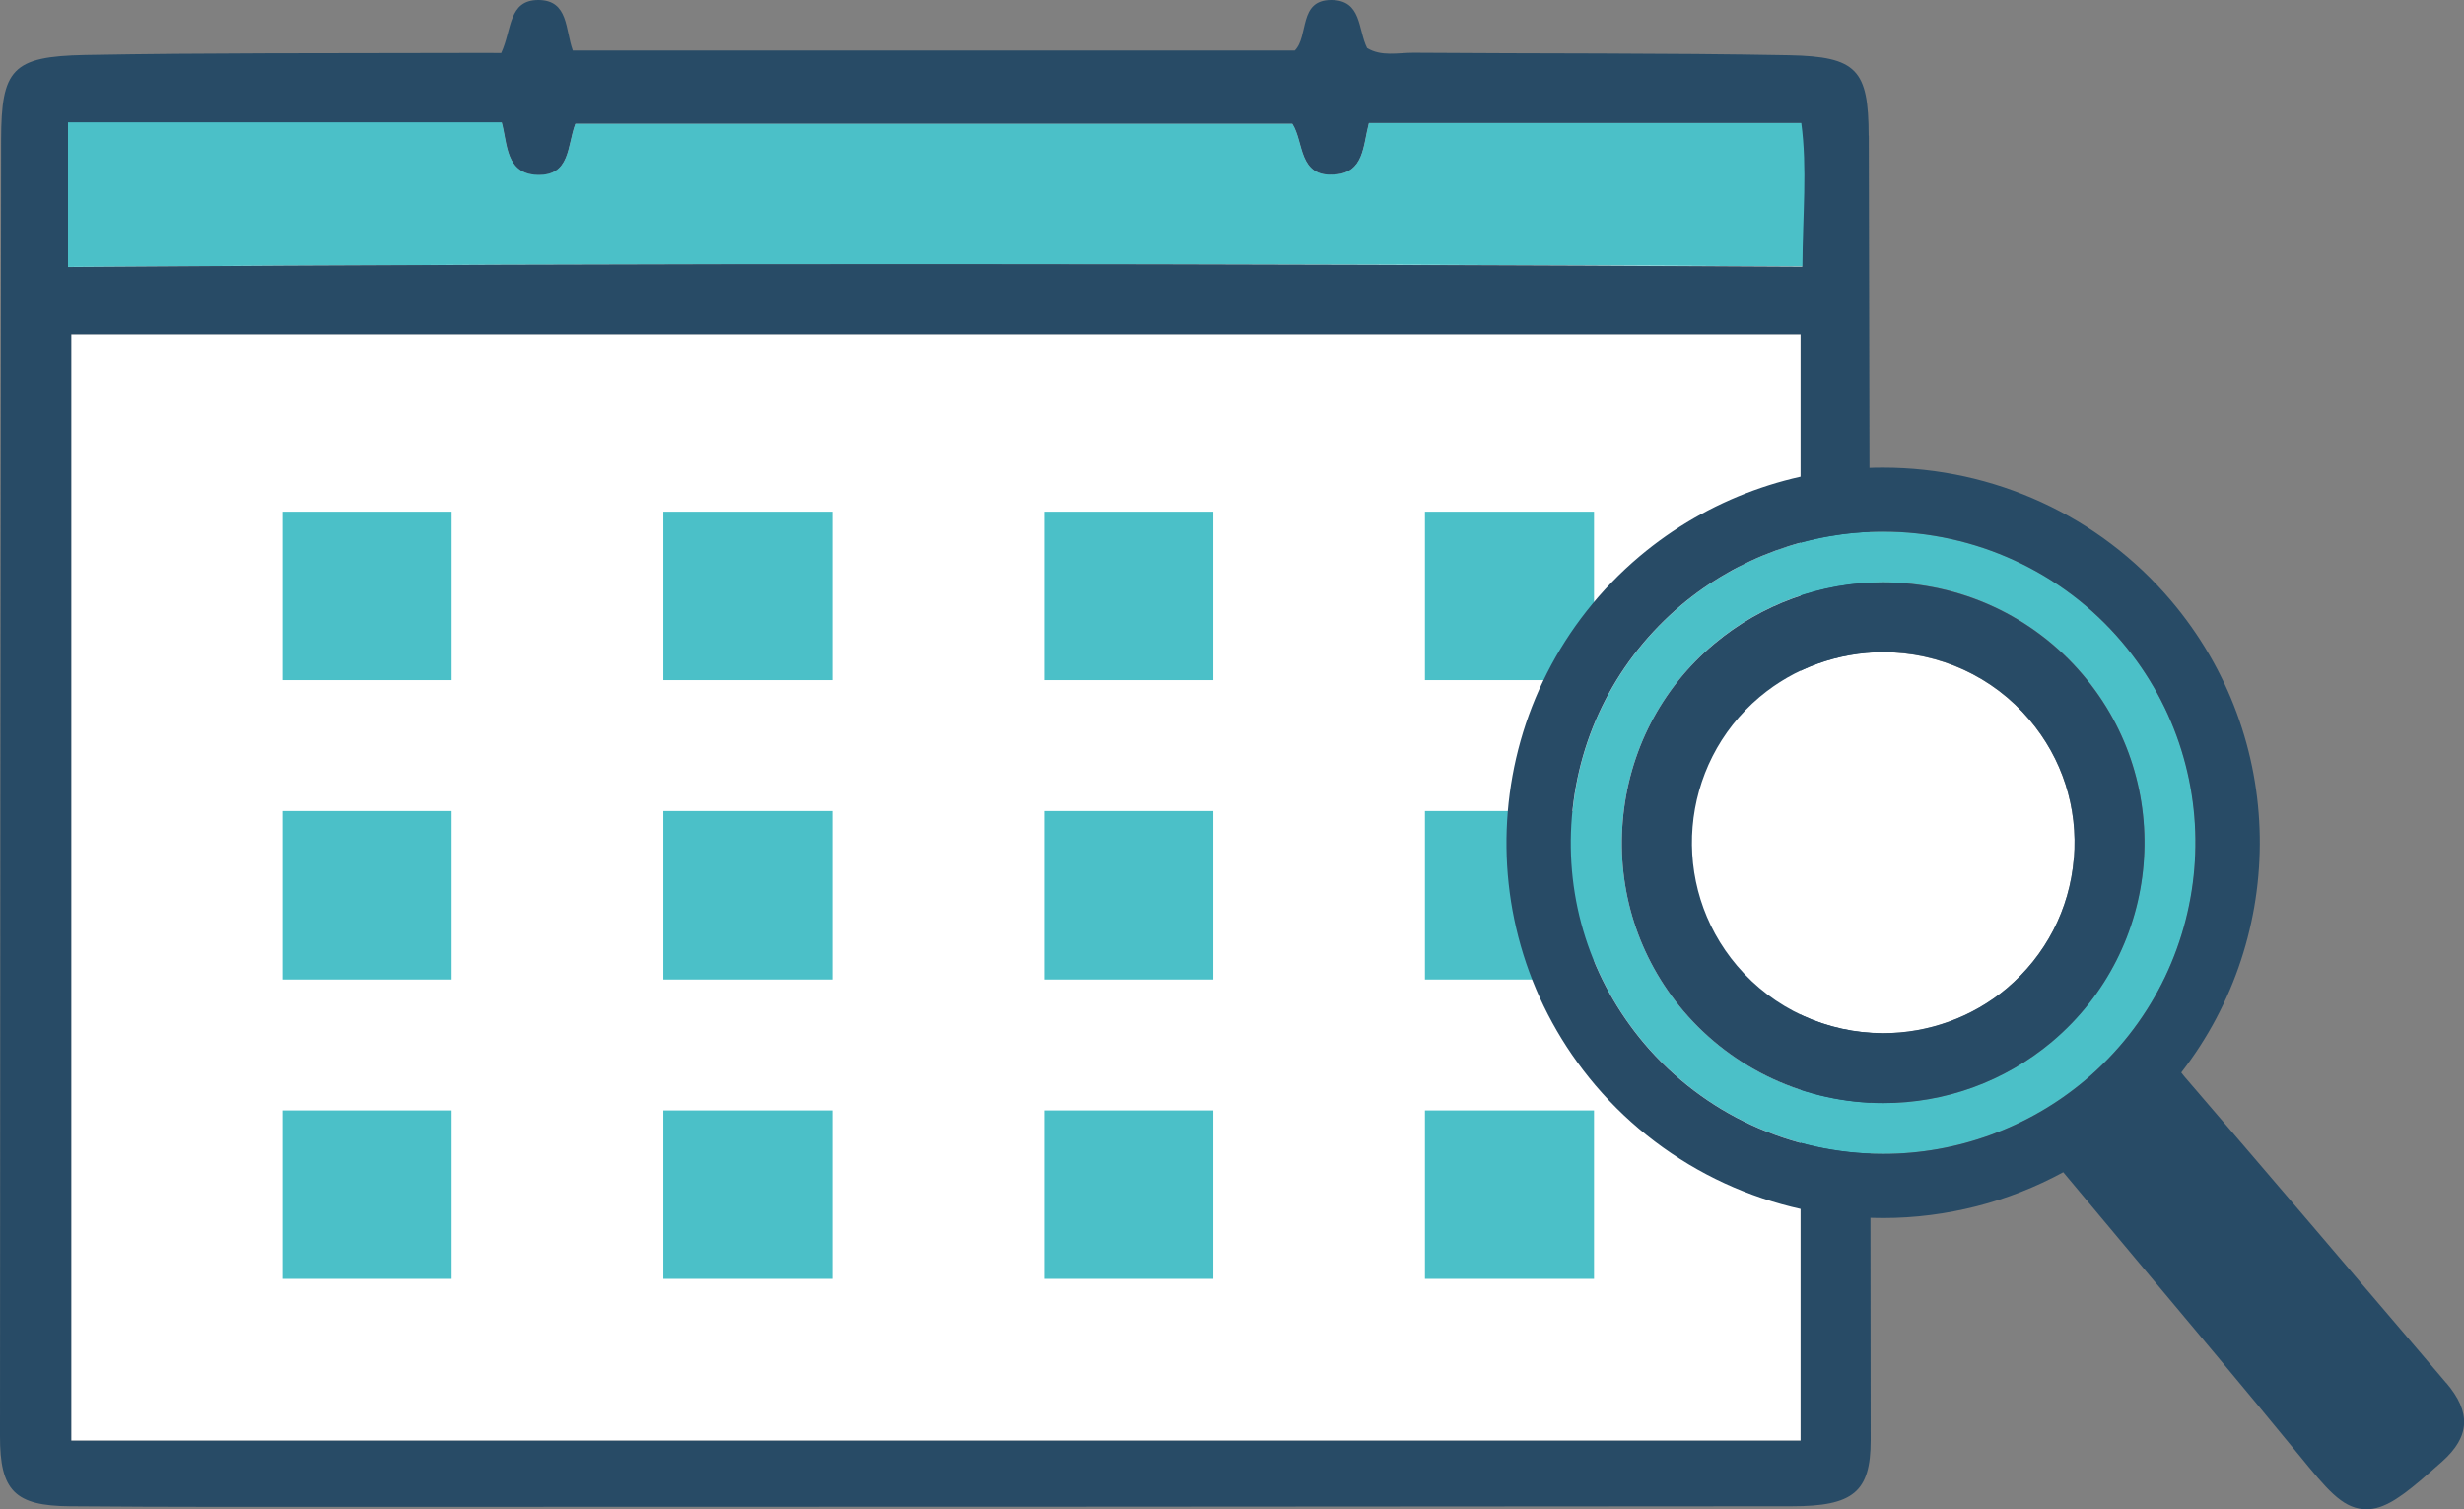 <svg width="80" height="49" viewBox="0 0 80 49" fill="none" xmlns="http://www.w3.org/2000/svg">
<rect x="0" y="0" width="80" height="49" fill="#808080" stroke="none"/>
<g clip-path="url(#clip0_698_2566)">
<path d="M58.479 3.989H44.438C44.241 4.745 44.285 5.594 43.332 5.662C42.145 5.759 42.343 4.617 41.956 4.013H18.675C18.404 4.725 18.521 5.71 17.435 5.674C16.418 5.634 16.483 4.689 16.289 3.969H2.208V8.67C21.089 8.533 39.76 8.557 58.515 8.662C58.523 6.981 58.677 5.453 58.479 3.989Z" fill="white"/>
<path d="M58.459 10.858H2.31V46.772H58.459V10.858Z" fill="white"/>
<path d="M14.662 16.612H9.172V22.081H14.662V16.612Z" fill="#4BC0C8"/>
<path d="M27.027 16.612H21.537V22.081H27.027V16.612Z" fill="#4BC0C8"/>
<path d="M39.393 16.612H33.902V22.081H39.393V16.612Z" fill="#4BC0C8"/>
<path d="M51.754 16.612H46.264V22.081H51.754V16.612Z" fill="#4BC0C8"/>
<path d="M14.662 26.332H9.172V31.801H14.662V26.332Z" fill="#4BC0C8"/>
<path d="M27.027 26.332H21.537V31.801H27.027V26.332Z" fill="#4BC0C8"/>
<path d="M39.393 26.332H33.902V31.801H39.393V26.332Z" fill="#4BC0C8"/>
<path d="M51.754 26.332H46.264V31.801H51.754V26.332Z" fill="#4BC0C8"/>
<path d="M14.662 36.051H9.172V41.52H14.662V36.051Z" fill="#4BC0C8"/>
<path d="M27.027 36.051H21.537V41.52H27.027V36.051Z" fill="#4BC0C8"/>
<path d="M39.393 36.051H33.902V41.52H39.393V36.051Z" fill="#4BC0C8"/>
<path d="M51.754 36.051H46.264V41.52H51.754V36.051Z" fill="#4BC0C8"/>
<path d="M44.443 3.985C44.245 4.745 44.289 5.594 43.336 5.662C42.15 5.759 42.347 4.617 41.96 4.013H18.679C18.408 4.725 18.525 5.71 17.439 5.67C16.422 5.634 16.487 4.689 16.293 3.969H2.208V8.67C20.451 8.537 40.886 8.557 59 8.654V3.985H44.443Z" fill="#4BC0C8"/>
<path d="M60.671 4.403C60.667 2.264 60.288 1.838 58.092 1.794C54.026 1.717 49.957 1.745 45.892 1.713C45.379 1.713 44.85 1.842 44.386 1.56C44.083 0.953 44.217 4.99344e-05 43.219 4.99344e-05C42.15 4.99344e-05 42.501 1.17 42.037 1.641H18.598C18.348 0.953 18.461 0.012 17.492 4.99344e-05C16.499 -0.008 16.628 0.957 16.273 1.721C15.708 1.721 15.191 1.717 14.674 1.721C10.706 1.733 6.73 1.713 2.757 1.786C0.396 1.834 0.04 2.24 0.036 4.548C0.016 18.571 0.004 32.601 2.51713e-05 46.623C-0.004 48.397 0.476 48.892 2.269 48.904C5.531 48.932 8.797 48.924 12.058 48.924C27.431 48.92 42.8 48.92 58.176 48.904C60.171 48.904 60.736 48.441 60.736 46.76C60.728 32.645 60.708 18.522 60.675 4.403H60.671ZM58.463 46.776H2.313V10.858H58.463V46.776ZM58.515 8.666C39.76 8.561 21.093 8.537 2.208 8.674V3.973H16.293C16.487 4.693 16.422 5.638 17.44 5.678C18.526 5.714 18.409 4.729 18.679 4.017H41.96C42.347 4.621 42.15 5.763 43.337 5.666C44.289 5.598 44.245 4.749 44.443 3.993H58.483C58.681 5.461 58.528 6.985 58.52 8.666H58.515Z" fill="#284B66"/>
<path d="M67.332 27.876C67.195 29.529 66.42 31.02 65.157 32.09C64.038 33.031 62.609 33.546 61.148 33.546C59.311 33.546 57.579 32.75 56.401 31.358C54.188 28.756 54.515 24.836 57.131 22.632C58.249 21.691 59.675 21.176 61.14 21.176C62.977 21.176 64.709 21.973 65.887 23.364C66.961 24.627 67.47 26.227 67.337 27.876H67.332Z" fill="white"/>
<path d="M68.891 20.834C66.961 18.562 64.131 17.259 61.132 17.259C58.738 17.259 56.416 18.108 54.592 19.644C52.529 21.381 51.265 23.826 51.039 26.517C50.813 29.211 51.649 31.825 53.397 33.888C55.326 36.16 58.152 37.463 61.148 37.463C63.546 37.463 65.867 36.614 67.696 35.078C71.967 31.479 72.5 25.089 68.891 20.834ZM66.626 33.815C65.859 34.459 64.995 34.962 64.062 35.299C63.134 35.637 62.149 35.81 61.148 35.81C58.637 35.81 56.275 34.72 54.656 32.818C53.199 31.101 52.496 28.909 52.686 26.653C52.876 24.397 53.93 22.359 55.657 20.899C57.188 19.612 59.133 18.904 61.136 18.904C63.642 18.904 66.008 19.994 67.619 21.896C70.643 25.455 70.195 30.799 66.622 33.811L66.626 33.815Z" fill="#4BC0C8"/>
<path d="M67.618 21.9C66.008 19.998 63.638 18.908 61.135 18.908C59.133 18.908 57.187 19.616 55.657 20.903C53.925 22.359 52.875 24.402 52.686 26.658C52.496 28.913 53.198 31.101 54.656 32.822C56.275 34.724 58.636 35.814 61.147 35.814C62.148 35.814 63.133 35.641 64.062 35.303C64.99 34.966 65.858 34.463 66.625 33.82C70.198 30.808 70.646 25.463 67.622 21.904L67.618 21.9ZM67.332 27.872C67.195 29.525 66.419 31.017 65.156 32.086C64.038 33.027 62.608 33.542 61.147 33.542C59.31 33.542 57.578 32.746 56.4 31.355C54.187 28.753 54.514 24.832 57.13 22.628C58.249 21.687 59.674 21.172 61.139 21.172C62.976 21.172 64.708 21.969 65.886 23.36C66.96 24.623 67.469 26.223 67.336 27.872H67.332Z" fill="#284B66"/>
<path d="M79.418 44.894L78.526 43.845C76.047 40.933 73.48 37.925 70.945 34.978C70.904 34.934 70.868 34.881 70.82 34.821C74.275 30.373 74.275 23.959 70.481 19.491C68.155 16.749 64.744 15.181 61.131 15.181C58.245 15.181 55.443 16.202 53.239 18.056C48.088 22.399 47.442 30.1 51.798 35.235C54.123 37.97 57.534 39.546 61.151 39.546C62.176 39.546 63.19 39.413 64.171 39.164C65.152 38.915 66.1 38.541 66.989 38.058C67.784 39.011 68.579 39.964 69.382 40.921L69.399 40.941C71.114 42.988 72.891 45.103 74.61 47.203L74.647 47.247C75.535 48.337 76.027 48.936 76.718 48.996C77.291 49.052 77.836 48.699 78.575 48.075C78.768 47.91 78.99 47.717 79.293 47.448C80.197 46.64 80.238 45.851 79.422 44.894H79.418ZM67.691 35.078C65.862 36.614 63.541 37.463 61.143 37.463C58.144 37.463 55.322 36.16 53.392 33.888C51.648 31.825 50.809 29.215 51.035 26.517C51.261 23.826 52.524 21.382 54.587 19.644C56.416 18.108 58.737 17.26 61.127 17.26C64.126 17.26 66.956 18.563 68.886 20.835C72.495 25.089 71.962 31.479 67.691 35.078Z" fill="#284B66"/>
</g>
<defs>
<clipPath id="clip0_698_2566">
<rect width="80" height="49" fill="white"/>
</clipPath>
</defs>
</svg>
